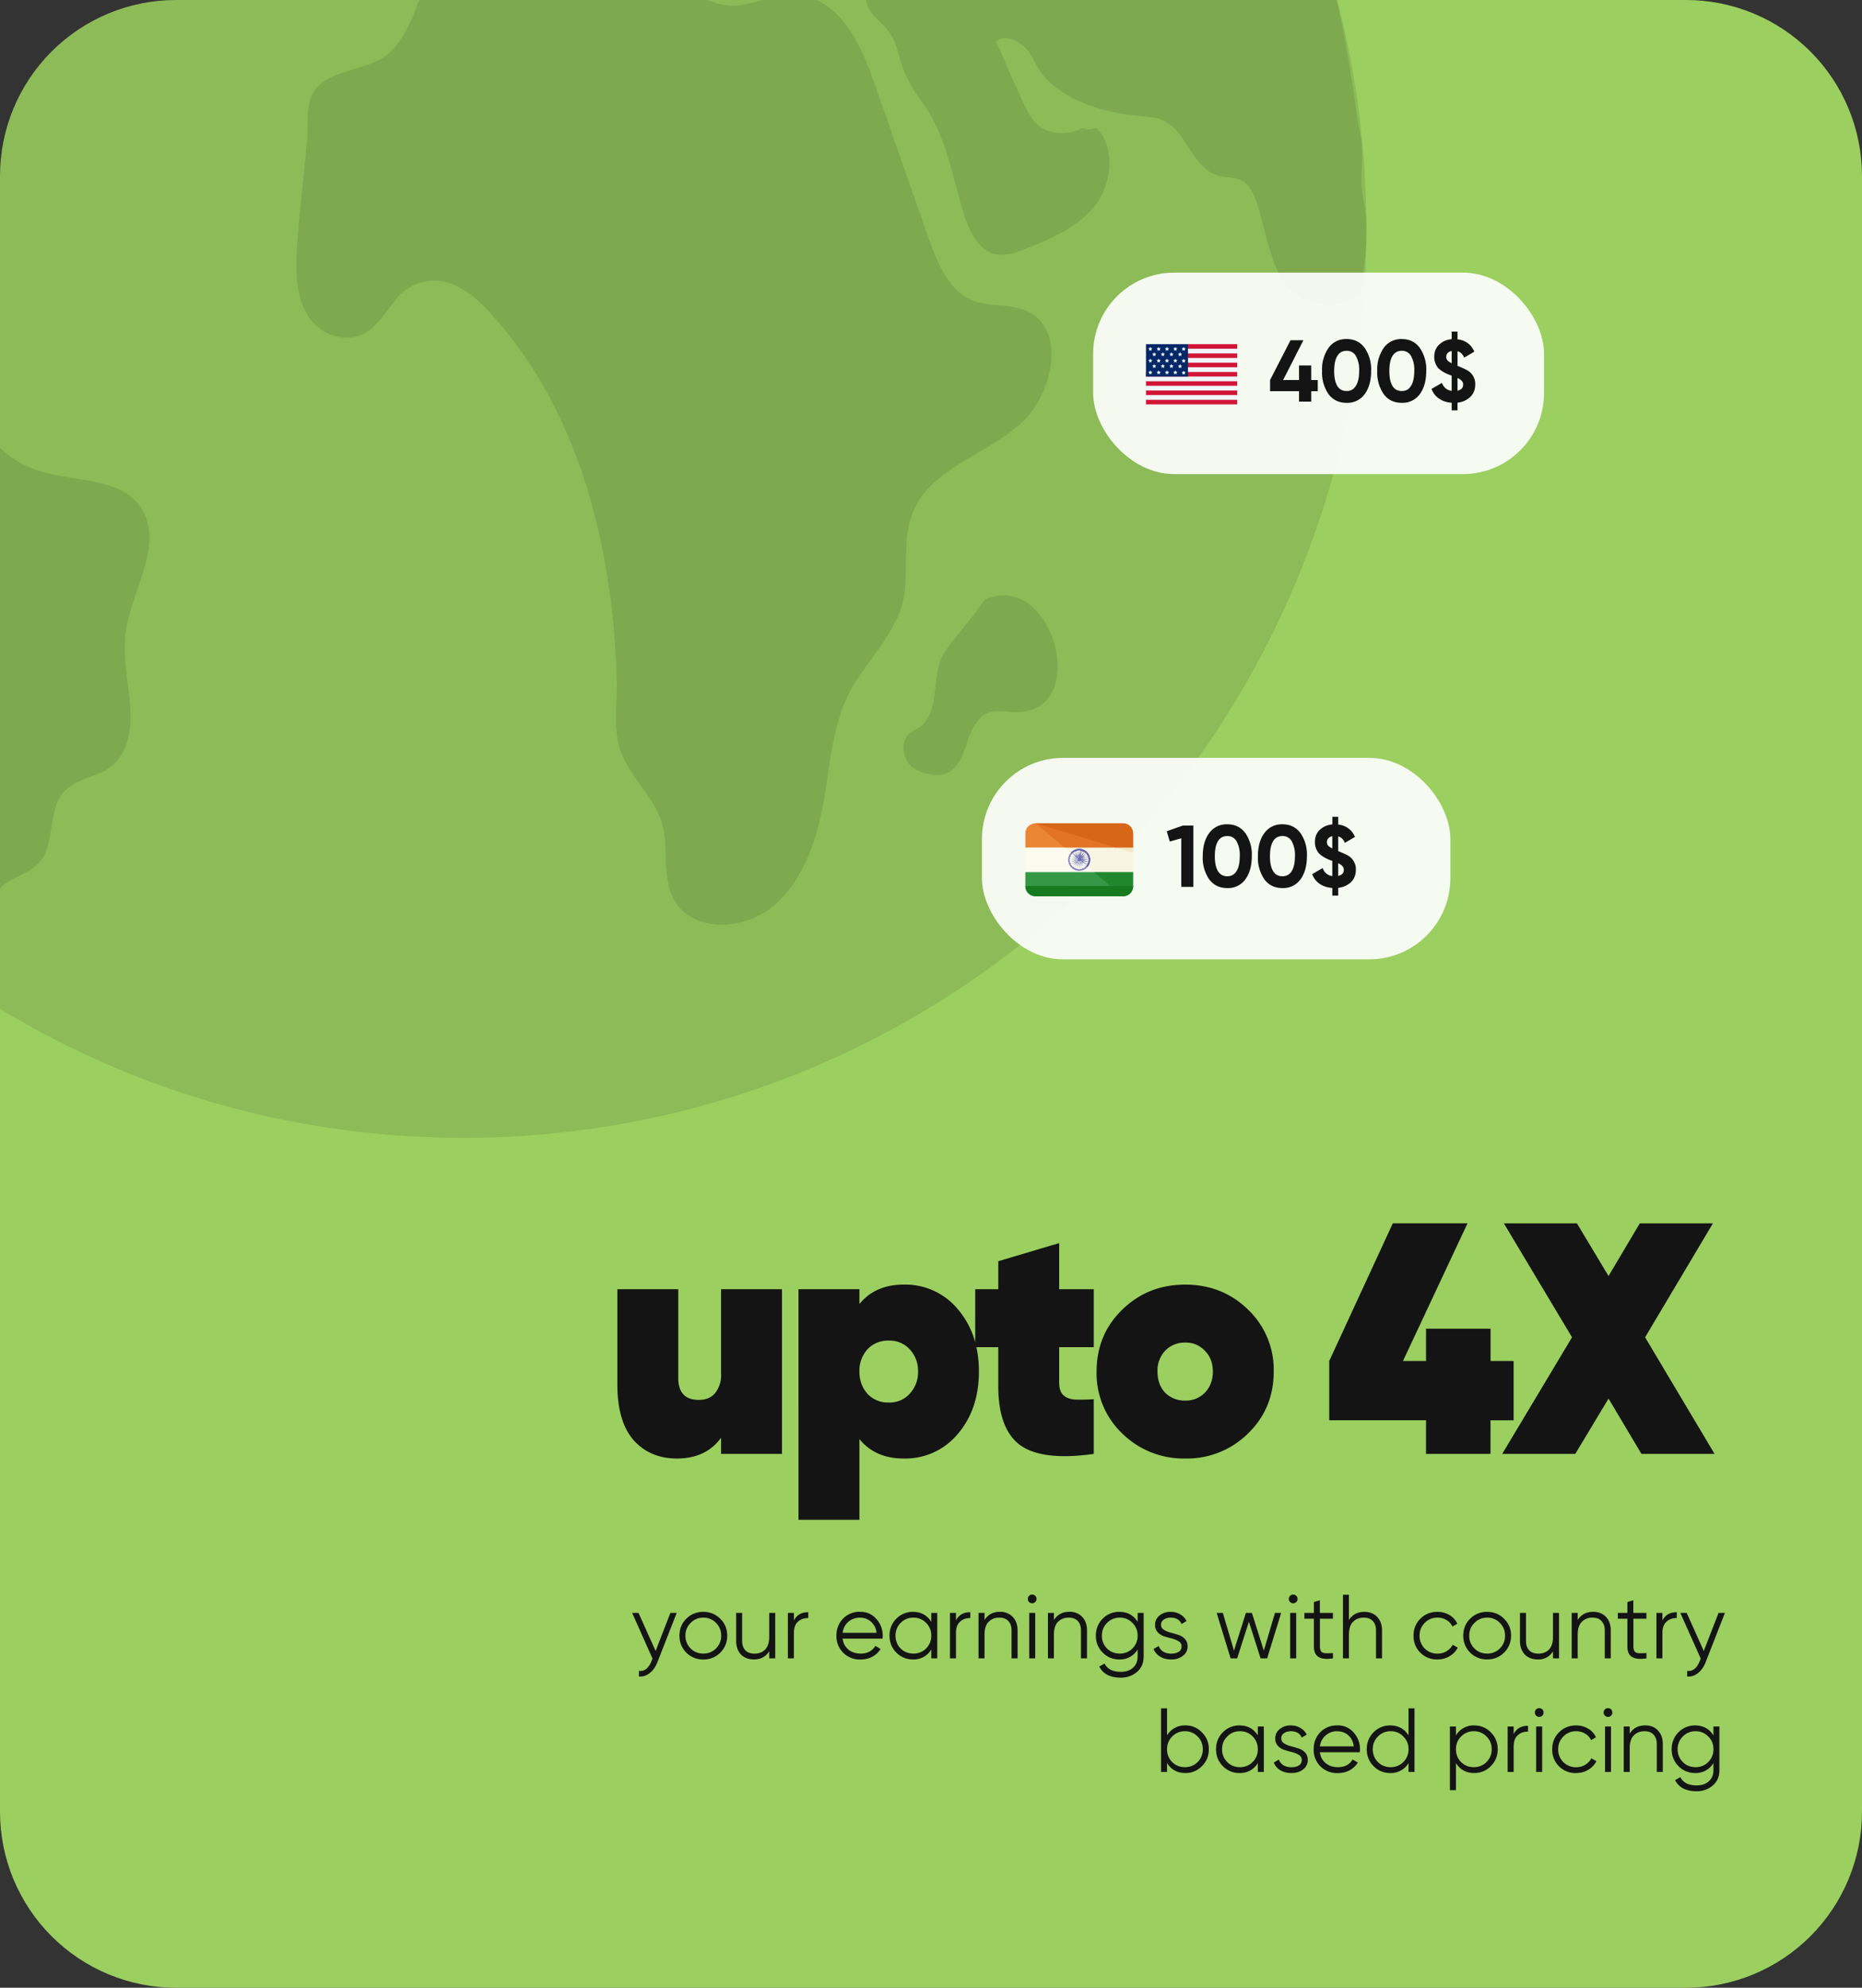 <?xml version="1.0" encoding="utf-8"?>
<svg xmlns="http://www.w3.org/2000/svg" fill="none" height="350" width="328">
  <rect width="100%" height="100%" fill="#333333" stroke="none"/>
  <g clip-path="url(#a)">
    <path d="M0 31A31 31 0 0 1 31 0h266a31 31 0 0 1 31 31v288a31 31 0 0 1-31 31H31a31 31 0 0 1-31-31V31Z" fill="#9BCF60"/>
    <path d="M81.6 200.34c87.87 0 159.1-71.5 159.1-159.92 0-88.42-71.23-159.1-159.1-159.1-87.9 0-158.3 70.68-158.3 159.1 0 88.43 70.41 159.92 158.3 159.92Z" fill="#000" fill-opacity=".1"/>
    <path d="M22.11 111.5c.84-6.94 6.38-14.9 3.27-21.17-3.5-6.97-13.22-5-20.4-8.14-10-4.38-13.03-17.3-19.56-26.04-5.86-7.8-19.77-15.37-30.18-13.02-7.54 1.7-9.82 5.08-10.6 10.58-.32-.06-.5-.76-.81-.81-2.8-.3-5.81.66-7.34-1.63-1.79-2.67-.6-6.33-2.45-8.95a12.5 12.5 0 0 0-3.26-3.26c-1.36-.95-3.28-2.61-2.45-4.07.68-1.22 2.39-1.31 3.26-2.44.7-.9.74-2.4 0-3.26-2.86-3.37-6.56 3.25-8.15 4.89-.46.47.41 1.3 0 1.63-.02.3 0 .51 0 .8-.03.95.02 1.5 0 2.45v5.7c.01.77-.02.85 0 1.63 1.7.57 2.49 1.51 4.08 2.44 3.1 1.77 6.32 3.77 6.52 7.32.02.58.47 1.15.82 1.63.32.45 1.07 1.5 1.63 1.63 2.64.63 5.44-.12 8.15 0 .06 3.18.06 6.6 0 9.76-.08 4.58-1.32 9.31-.81 13.84.73 6.4 5.07 11.93 8.97 17.09 14.83 19.72 23.12 42.76 31.8 65.92 1.61 1.28 2.41 2.9 4.08 4.07 1.3.94 2.73 2.36 4.08 3.26 1.33.9 2.7.77 4.07 1.62.96.6 1.47 1.06 2.45 1.63-.12-.27.12.28 0 0-3.5-7.63-4.26-18.2 3.26-21.97 1.43-.73 2.9-1.34 4.08-2.44 3.34-3.16 1.54-9.88 4.9-13.03 1.88-1.75 4.17-2.2 6.52-3.25 4.19-1.92 5.22-6.8 4.89-11.4-.3-4.59-1.34-8.45-.82-13.02ZM-67.59-5.7c2.96-2.53 8.31-2.33 10.6.81 1.63 2.25 1.24 5.4.82 8.14-.58 3.7-1.02 7.7-1.63 11.4-.18 1.1-.48 2.22 0 3.25 1.1 2.35 5.04 1.28 6.52-.81 1.5-2.13 1.21-4.78.81-7.33-.4-2.57-1-4.92 0-7.32 2.52-5.95 11.95-5.9 17.13-9.77 3.22-2.4 4.62-5.42 6.52-8.95 1.91-3.53 4.95-7.5 8.97-7.33 1.36.06 2.72.06 4.08 0 3.97-.12 5.27-5.33 2.45-8.13-.58-.6-1.22-.9-1.63-1.63-.7-1.33.43-3.98 1.63-4.89 1.2-.87 1.77-.59 3.26-.8 3.4-.56 7.2-1.1 10.6-1.64 3.75-.57 8.68-1.97 8.16-5.7-.46-3.22-4.24-4.93-4.9-8.13-.17-.78-.46-1.72-.81-2.44-1.03-2.06-3.72-1.1-5.71 0-.81-2.98-5.77-5.21-8.16-3.26-2 1.66-1.74 4.84-2.44 7.33-1.67 6-6.02 10.42-10.6 14.64-1.53 1.4-3.63 3.16-5.71 3.26-2.09.1-4.22-1.43-3.26-3.26.65-1.24 2.62-2.66 2.44-4.06-.25-1.76-2.66-1.58-3.26-3.26 1.21-4.96 6.23-6.3 10.6-8.95 5.3-3.2 9.36-8.8 11.42-14.65.35-.93.48-2.38 0-3.26-.66-1.24-1.83-1.62-3.26-1.62-3.38-.06-7.74.93-8.97 4.06-.66 1.68-.42 3.13-.82 4.89-1.19 5.2-7.85 6.66-12.23 9.76-1.71 1.2-3 2.34-4.9 3.26-2.04.97-4.25.65-6.52.81-.4.03-2.04-.05-2.44 0-1.4 1.91-2.8 3.71-4.08 5.7-1.29 1.99-2.07 5.28-3.26 7.32-5.64 9.59-9.53 19.36-13.05 30.12-1.23 3.74-3.14 7.53-4.08 11.4a149.5 149.5 0 0 0-2.45 11.39 44.79 44.79 0 0 0 3.27-9.77c.82-3.78 1.94-8.06 4.89-10.58ZM66.15-76.5c1.5-1.97.65-5.07 1.63-7.33 1.62-3.77 6.41-5.24 8.16-8.95.66-1.43.45-3.83 1.63-4.89.97-.88 3.02-.82 4.07-1.62 2.35-1.8 1.69-5.75-.81-7.33-6.24-3.96-18.26 1-23.65 4.88-6.92 4.98-13.62 10.36-22.83 9.77-2.55-.17-4.97-.9-7.34 0-2.38.9-4.5 5.01-2.45 6.51 1.14.84 3.6 1.04 4.9 1.63 2.37 1.1 1.96 4.18.8 6.51-1.15 2.33-2.7 4.3-4.07 6.51-1.33 2.15-2.67 4.8-2.45 7.33.16 1.74 1.08 2.97 2.45 4.06 2.86 2.28 7.36 1.11 9.79-1.62 2.43-2.74 4.2-6.28 7.34-8.14 1.57-.94 3.11-2.02 4.89-2.44 4-.95 8.24-2.32 12.23-3.26 1.91-.46 4.51-.07 5.71-1.63ZM240.66 39.05c0-2.27-.69-4.27-.81-6.51-.12-2.24.22-5.1 0-7.32-.18-1.8-.56-3.11-.82-4.89-.24-1.87-.5-3.83-.81-5.7-.94-5.57-1.74-10.9-3.26-16.27-.6-2.07-1.78-4.48-2.45-6.51-.66-2.03-1.7-3.69-2.45-5.7v-.81c-.8-1.5-.7-2.63-1.63-4.07-8.82-13.91-22.1-24.95-31.8-38.25-3.17-4.33-5.81-8.1-11.42-8.96-8.3-1.28-12.05 3.76-17.94-4.07-1.59-2.1-5-3.68-7.34-2.44.6 1.68 1.03 2.37 1.63 4.07a4.7 4.7 0 0 1 0 1.63c-.12 1.18-1.43 1.47-2.44.81-1.01-.67-1.75-2.28-2.45-3.25-2.62-3.73-9.05-3.24-12.23 0-.13-1.58-.18-3.42-1.63-4.07-.32 3.08-4.38 5.04-7.34 4.07-.48-1.53 2.3-1.14 3.26-2.44.88-1.23-.5-3.86-1.63-4.89-3-2.6-6.6-3.97-10.6-4.07-2.55-.05-5.14.5-7.34-.8-1.29-.76-2.77-1.72-4.08-2.45-2.8-1.58-6.16.08-8.97 1.63-3.85 2.13-7.62 4.77-8.97 8.95-1.39 4.15 2.15 9.48 6.52 8.95 1.11-.15 1.37-.3 2.45 0 1.56.43 2.32 1.66 2.45 3.26.12 1.58.02 4.3.81 5.7.76 1.4 4.02 2.13 4.9.8 2.06-1.95.52-5.36 0-8.13-.5-2.78-.84-6.68.81-8.95 1.69-2.28 6.84-1.17 6.52 1.62-.2 1.66-1.7 2.4-1.63 4.07.08 1.7 1.56 3.34 3.27 3.26 1.7-.06 4.04-1.23 5.7-.81 1.69.4 2.03 2.84.82 4.06-2.09 2.36-7.08-2.1-8.16.82-.3.75.08 2.45 0 3.25-.2 2.45-3.24 2.96-5.7 3.26-2.47.28-5.11.25-7.34-.81-2.25-1.05-3.74-3.6-2.45-5.7-1.25-.9-3.39.22-4.08 1.63-.67 1.38-.2 2.54 0 4.07-2.62-.58-5.04 1.89-6.52 4.06-1.51 2.2-2.35 4.12-4.9 4.89-2.56.77-6 .13-7.33 2.44-1.74 3 2.58 7.6.81 10.58-1 1.68-3.8 1.1-5.7 1.63-5.06 1.42-5.9 9.09-2.45 13.02 3.41 3.93 10.2 3.74 13.86 0 2.54-2.57 3.06-6.67 4.9-9.77 1.82-3.08 5.49-5.89 8.96-4.88 1.36.4 2.19 1.54 3.27 2.44 1.68 1.4 4.03 2.65 5.7 4.07 1.08.9 1.73 1.86 1.63 3.26-.1 1.12-.43 2.2-.81 3.25-1.06 3.03 2.93 5.73 5.7 4.07 2.8-1.66 3.51-6.36 1.64-8.95-2.62-3.6-9.12-4.5-8.97-8.95 3.02-2.46 8.02-.23 9.78 3.25 1.77 3.46 1.78 7.82 3.27 11.4 1.48 3.6 5.5 6.63 8.97 4.88-.91-3.1-1.55-6.7-2.45-9.77 2.2-1.65 4.7 3.25 7.34 2.44 1.6-.5 1.51-2.52.81-4.07-.67-1.54-2.13-3.2-2.44-4.88-.5-3.05 3.43-5.38 6.52-4.88 3.06.5 5.13 3.47 5.71 6.5.22 1.21.3 2.16.82 3.26 1.15 2.41 4.06 3.07 6.52 4.07 2.49 1 5.1 4.06 4.08 6.51-.48 1.07-1.22 2.16-.82 3.26.38.97 1.63.58 1.63 1.63-.02.7-.97 1.35-1.63 1.62-1.66.68-3.28 1.67-4.9 2.45A4.13 4.13 0 0 0 152.6 0c.2 2.5 2.67 3.62 4.08 5.7 1.35 1.97 1.6 4.25 2.45 6.5a24.04 24.04 0 0 0 3.26 5.7c4.17 5.65 5.3 12.83 7.34 19.53.9 3.03 2.59 6.75 5.7 7.33 1.72.3 3.29-.2 4.9-.82 4.5-1.77 9.1-3.69 12.23-7.32 3.17-3.65 4.07-10.26.82-13.84-.4-.47-1.03.07-1.63 0-.86-.1-.88-.35-1.64 0-2.28 1.05-5.43.87-7.34-.81-1.88-1.66-2.94-5.07-4.07-7.32-1.23-2.48-2.01-4.82-3.26-7.33 1.48-1.25 3.36-.41 4.89.81 1.5 1.23 2.03 3.39 3.26 4.89 3.75 4.65 10.35 6.62 16.31 7.32 1.51.18 3.49.19 4.9.82 4.44 2.03 5.09 8.36 9.78 9.76 1.3.4 2.84.23 4.08.82 1.86.87 2.72 3.72 3.26 5.7 1.03 3.67 1.7 7.06 3.26 10.57 1.53 3.5 5.15 5.64 8.97 5.7 2.39.06 3.97-.77 5.71-2.44.2-3.46.81-6.26.81-9.77.03-.73.06-1.71 0-2.44Zm-65.23 65.92c-2.37.47-1.98.69-3.27 2.44-1.67 2.28-4.18 5.1-5.7 7.33-2.59 3.8-.68 9.83-4.08 13.02-.69.65-1.83.91-2.45 1.63-1.36 1.58-.85 4.44.82 5.7 1.66 1.25 4.71 1.87 6.52.8 1.8-1.05 2.64-3.7 3.26-5.69a9.29 9.29 0 0 1 2.45-4.07c1.94-1.69 4.78-.46 7.34-.81 10.9-1.51 5.47-22.38-4.9-20.35Z" fill="#000" fill-opacity=".1"/>
    <path d="M179.5 74.87c6.24-5.37 8.56-17.52.8-20.33-2.93-1.06-6.04-.5-8.95-1.62-3.8-1.47-5.95-5.94-7.33-9.76-3.6-10.02-6.98-20.07-10.58-30.09C151.26 7.04 147.6.14 141.23-.75c-3.62-.5-7 .98-10.59 1.63-12.36 2.24-32.92-27.33-42.34-7.32-1.3-5.46-9.36-3.22-12.2 1.62C73.24.02 72.44 6.46 67.94 9.82c-3.44 2.56-9.4 2.46-12.21 5.7-1.98 2.26-1.38 5.94-1.63 8.94-.48 5.72-1.15 11.35-1.63 17.07-.39 4.61-.67 9.8 1.63 13.82 2.3 4.04 7.96 5.56 11.4 2.44 1.58-1.43 2.78-3.17 4.07-4.87a8.6 8.6 0 0 1 8.95-3.26c2.81.74 5.35 2.76 7.33 4.88 16.1 17.23 22.1 41.55 22.8 65.05.13 4.3-.78 9.01.81 13.01 1.87 4.7 6.18 8.1 7.33 13.01.88 3.77 0 8.68 1.63 12.2 3 6.48 12.46 6.27 17.91 1.63 5.45-4.65 7.85-12.48 8.96-19.52 1.1-7.05 1.73-14.39 5.7-20.33 2.46-3.69 5.61-7.3 7.32-11.38 2.41-5.7.2-12.13 2.45-17.9 2.99-7.62 12.48-10.07 18.72-15.44Z" fill="#000" fill-opacity=".1"/>
    <rect fill="#fff" fill-opacity=".91" height="35.48" rx="14.3" width="82.52" x="172.97" y="133.44"/>
    <path d="M208.37 145.36h1.85v10.8h-2.13v-8.55l-2.03.57-.53-1.82 2.84-1Zm7.82 11.01c-1.35 0-2.4-.5-3.18-1.53a6.71 6.71 0 0 1-1.14-4.09c0-1.7.38-3.05 1.14-4.07a3.76 3.76 0 0 1 3.18-1.54c1.36 0 2.41.52 3.18 1.54a6.64 6.64 0 0 1 1.14 4.07c0 1.7-.38 3.06-1.14 4.1a3.74 3.74 0 0 1-3.18 1.52Zm-1.64-2.98c.37.6.92.9 1.64.9.72 0 1.26-.3 1.63-.91.38-.6.57-1.48.57-2.63a5 5 0 0 0-.57-2.63 1.8 1.8 0 0 0-1.63-.91c-.72 0-1.27.3-1.64.9-.37.61-.55 1.5-.55 2.64 0 1.16.18 2.04.55 2.64Zm11.35 2.98c-1.34 0-2.4-.5-3.17-1.53a6.71 6.71 0 0 1-1.14-4.09c0-1.7.38-3.05 1.14-4.07a3.75 3.75 0 0 1 3.17-1.54c1.36 0 2.42.52 3.18 1.54a6.64 6.64 0 0 1 1.14 4.07c0 1.7-.38 3.06-1.14 4.1a3.74 3.74 0 0 1-3.18 1.52Zm-1.63-2.98c.37.6.91.9 1.63.9.72 0 1.27-.3 1.64-.91.38-.6.57-1.48.57-2.63a5 5 0 0 0-.57-2.63 1.8 1.8 0 0 0-1.64-.91c-.72 0-1.26.3-1.63.9-.37.61-.56 1.5-.56 2.64 0 1.16.19 2.04.56 2.64Zm14.57-.26c0 .9-.28 1.64-.86 2.2a3.8 3.8 0 0 1-2.25 1v1.37h-1.04v-1.35c-.86-.06-1.6-.3-2.22-.72a3.5 3.5 0 0 1-1.32-1.71l1.83-1.07c.33.83.9 1.3 1.71 1.4v-2.66h-.01l-.03-.02a6.9 6.9 0 0 1-1.68-.8c-.3-.2-.54-.4-.71-.6a3.04 3.04 0 0 1-.63-1.9c0-.9.29-1.63.87-2.17.6-.55 1.33-.86 2.2-.94v-1.34h1.03v1.37a3.5 3.5 0 0 1 2.96 2.17l-1.79 1.05c-.25-.62-.64-1-1.17-1.13v2.58c.95.38 1.6.68 1.93.91a2.74 2.74 0 0 1 1.18 2.36Zm-5.1-4.84c0 .22.07.42.21.6.15.16.4.33.74.5v-2.15c-.3.06-.54.18-.7.37a.98.98 0 0 0-.25.68Zm1.99 5.94c.66-.15.99-.5.99-1.08a.9.9 0 0 0-.25-.65 2.2 2.2 0 0 0-.74-.5v2.23Z" fill="#141414"/>
    <g clip-path="url(#b)">
      <path d="M180.62 153.54v2.5c0 1.05.83 1.78 1.84 1.78h15.3c1 0 1.83-.73 1.83-1.77v-2.51h-18.97Z" fill="#359846"/>
      <path d="M197.76 144.97h-15.3c-1.01 0-1.84.74-1.84 1.78v2.5h18.97v-2.5c0-1.04-.82-1.78-1.83-1.78Z" fill="#EA8634"/>
      <path d="M180.62 149.26h18.97v4.28h-18.97v-4.28Z" fill="#FCFBF0"/>
      <path d="M197.7 157.82c1 0 1.9-.73 1.9-1.77v-2.51h-6.92l5.02 4.28Z" fill="#21872F"/>
      <path d="M197.76 144.97h-15.3l5.08 4.29h12.05v-2.51c0-1.04-.82-1.78-1.83-1.78Z" fill="#E27423"/>
      <path d="M192.7 153.54h6.9v-4.28h-12.1l5.2 4.28Z" fill="#F7F4E2"/>
      <path d="M197.76 144.97h-15.3l14.16 4.29h2.97v-2.51c0-1.04-.82-1.78-1.83-1.78Z" fill="#D86619"/>
      <path d="M199.6 150.11v-.85h-3.13l3.12.85Z" fill="#F2E9C2"/>
      <path d="M199.6 156.02c0 1.1-.83 1.8-1.84 1.8h-15.3c-1.01 0-1.84-.8-1.84-1.83" fill="#167A20"/>
      <path d="M190.1 149.47a1.92 1.92 0 1 0 .01 3.85 1.92 1.92 0 1 0 0-3.85Zm1.6 2.14c0 .03.03.1.06.1-.03.08-.03.18-.06.27-.03-.03-.1 0-.12.03-.03.03 0 .1.03.12-.03.1-.1.16-.13.25-.02-.03-.09-.03-.12.03a.1.1 0 0 0 0 .12l-.09.1-.67-.77-.28-.22.03-.03.28.22.89.45-.8-.6-.3-.13c0-.03 0-.03.03-.06l.3.12.98.22-.95-.31-.34-.06v-.06l.34.03 1.01-.06-1-.06-.34.03v-.06l.33-.07.95-.3-.98.21-.3.13c0-.04 0-.04-.04-.07l.31-.12.86-.55-.89.46-.28.21-.03-.03.28-.21.67-.77.1.1a.1.1 0 0 0 0 .12c.03.03.09.03.12.03a.6.6 0 0 1 .12.24c-.03.03-.06.06-.03.13.03.03.06.06.12.03.03.09.06.18.06.27-.03 0-.06.06-.06.1 0 .02.06.09.1.06v.24c-.13.03-.16.06-.16.12Zm-2.66-1.5c.03.03.09.03.12 0s.03-.09.03-.12c.06-.06.15-.1.25-.12.03.03.06.06.12.03.03-.03.06-.06.03-.12.09-.03.18-.06.27-.06 0 .03.06.06.1.06.03 0 .09-.06.06-.1h.24c0 .03.03.1.06.1s.1-.03.1-.06l.27.06c-.03.03 0 .09.03.12s.1 0 .12-.03c.1.03.16.09.25.12-.03.03-.03.1.03.12a.1.1 0 0 0 .12 0l.1.1-.77.67-.22.27-.03-.03.22-.27.46-.89-.62.83-.12.3c-.03 0-.03 0-.06-.03l.12-.3.22-.98-.3.94-.07.34h-.06l.03-.34-.03-1-.06 1 .03.34h-.06l-.06-.34-.31-.94.21.97.13.31c-.03 0-.03 0-.06.03l-.13-.3-.55-.86.46.89.22.27-.04.03-.21-.27-.77-.68c.04 0 .07-.03.13-.06Zm-.13 2.48-.09-.1c.03-.02.03-.08 0-.11s-.09-.03-.12-.03a.53.53 0 0 1-.12-.25c.03-.03.06-.06.03-.12-.03-.03-.06-.06-.12-.03a.88.88 0 0 1-.06-.28c.03 0 .06-.06.06-.09s-.06-.1-.1-.06v-.25c.04 0 .1-.03.1-.06s-.03-.09-.06-.09l.06-.27c.03.03.09 0 .12-.03s0-.1-.03-.13c.03-.09.09-.15.12-.24.03.03.1.03.12-.03.03-.06.03-.1 0-.12l.1-.1.67.77.27.21-.03.03-.27-.21-.89-.46.86.55.3.12c0 .03 0 .03-.03.06l-.3-.12-.98-.21.95.3.33.07v.06l-.33-.03-1.04.06 1 .06.34-.03v.06l-.34.06-.94.3.98-.2.3-.13c0 .03 0 .03.03.06l-.3.12-.86.55.89-.46.27-.2.03.02-.27.22-.65.76Zm1.08.49c0-.03-.03-.1-.06-.1-.04 0-.1.04-.1.07l-.27-.06c.03-.03 0-.1-.03-.12-.03-.03-.1 0-.13.03-.09-.03-.15-.1-.24-.13.03-.03.03-.09-.03-.12-.03-.03-.1-.03-.12 0l-.1-.09.77-.67.21-.28.04.03-.22.28-.46.89.55-.86.13-.3.06.02-.13.3-.21.99.3-.95.07-.34h.06l-.03.34.06 1 .06-1-.03-.34h.06l.06.34.3.95-.2-.98-.13-.3c.03 0 .03 0 .06-.04l.12.3.56.87-.46-.9-.22-.27.03-.03.22.28.76.67-.09.1a.1.1 0 0 0-.12 0c-.03.02-.03.08-.03.11-.06.07-.16.1-.25.13-.03-.03-.06-.06-.12-.03s-.06.06-.03.12c-.1.03-.19.06-.28.06 0-.03-.06-.06-.09-.06s-.09.06-.06.09H190Z" fill="#7D7DBC"/>
      <path d="m190.54 151.76.09.1v-.03l-.1-.07Zm-.43-2.29c-.58 0-1.1.28-1.47.67l.18.16.1-.1.09-.09c.03.03.09.03.12 0s.03-.09.03-.12c.03-.03.1-.03.12-.06l.46.89.21.27-.03.03-.21-.27-.77-.68.65.74.09.06.18.15.52.43.03-.03.28.21.89.46c-.04.03-.04.1-.07.13-.03-.03-.09-.03-.12.03a.1.1 0 0 0 0 .12l.19.15a1.91 1.91 0 0 0-1.47-3.15Zm-.16 1.62-.12-.3-.55-.83c.03-.03.06-.06.12-.06.03.03.06.06.13.03.03-.03.06-.06.03-.12l.12-.03.21.97.13.31c-.03.03-.03.03-.07.03Zm.19-.03.03-.34-.06-1-.06 1 .03.34h-.06l-.07-.34-.3-.94.12-.03c0 .03.06.06.1.06.02 0 .08-.06.05-.1h.25c0 .03.03.1.06.1s.1-.03.1-.06l.11.03-.3.94-.06.34h.06Zm.06.03.12-.3.22-.98.12.03c-.03.03 0 .09.03.12s.09 0 .12-.03c.03.03.1.03.12.06l-.55.8-.12.3h-.06Zm1.38.92c-.04.03 0 .1.03.12-.03.03-.03.1-.07.12l-.82-.58-.3-.12.02-.06.31.12.98.22-.03.12c-.06 0-.1.03-.12.06Zm.21-.73v.24c-.03 0-.1.03-.1.06s.04.1.07.1l-.03.11-.95-.3-.34-.06v-.06l.34.03 1.01-.06-1.01-.06-.34.03v-.06l.34-.07.95-.3.03.12c-.03 0-.06.06-.06.1 0 .15.03.18.09.18Zm-.21-.5c.03.04.06.07.12.04l.03.12-.98.21-.3.13c0-.03 0-.03-.04-.07l.3-.12.83-.55c.04.03.07.06.07.12-.03.03-.07.1-.03.13Zm-.04-.2-.88.45-.28.22-.03-.04.28-.21.67-.76-.76.67-.22.27-.03-.03.22-.27.45-.89c.03.03.1.03.13.06-.03.03-.03.1.03.12a.1.1 0 0 0 .12 0l.1.1.08.09a.1.1 0 0 0 0 .12c.03.03.1.03.13.03-.04-.03 0 0 0 .06Z" fill="#6060B2"/>
    </g>
    <path d="M118.08 284h1.12l-3.42 8.74c-.31.78-.75 1.4-1.33 1.85-.56.46-1.2.66-1.9.61v-1c.96.12 1.69-.44 2.19-1.66l.2-.5-3.58-8.04h1.12l3.01 6.7 2.6-6.7Zm8.8 7a4.1 4.1 0 0 1-2.98 1.2 4.13 4.13 0 0 1-4.21-4.2c0-1.18.4-2.18 1.21-2.98a4.1 4.1 0 0 1 3-1.21c1.17 0 2.16.4 2.97 1.21.82.8 1.23 1.8 1.23 2.98s-.4 2.18-1.23 3Zm-5.22-.74c.6.6 1.35.9 2.23.9a3.1 3.1 0 0 0 3.15-3.17c0-.88-.3-1.62-.9-2.23a3.02 3.02 0 0 0-2.25-.93c-.88 0-1.63.31-2.23.93-.61.6-.92 1.36-.92 2.24 0 .88.3 1.64.92 2.26ZM135.5 284h1.06v8h-1.06v-1.25c-.6.96-1.5 1.44-2.69 1.44-.97 0-1.74-.3-2.3-.88-.55-.6-.83-1.4-.83-2.4V284h1.05v4.91c0 .72.2 1.27.56 1.67.39.4.93.59 1.62.59.77 0 1.4-.24 1.87-.72.48-.5.72-1.25.72-2.26V284Zm4.35 1.33c.49-.97 1.33-1.46 2.53-1.46v1.03c-.73 0-1.33.2-1.81.64-.48.42-.72 1.1-.72 2.01V292h-1.06v-8h1.06v1.33Zm11.67-1.52a3.6 3.6 0 0 1 2.86 1.26 4.32 4.32 0 0 1 1.08 3.46h-7.03c.1.8.45 1.45 1.03 1.93.58.47 1.3.7 2.16.7.6 0 1.13-.12 1.56-.36.45-.26.79-.59 1.01-1l.93.55a3.8 3.8 0 0 1-1.44 1.35c-.6.33-1.3.5-2.08.5a4.08 4.08 0 0 1-4.26-4.2c0-1.2.4-2.2 1.17-3a4 4 0 0 1 3-1.2Zm0 1.02c-.83 0-1.53.25-2.1.75-.55.5-.88 1.13-.99 1.92h5.97a2.9 2.9 0 0 0-.98-1.96 2.83 2.83 0 0 0-1.9-.7Zm12.53-.83h1.05v8h-1.05v-1.57a3.58 3.58 0 0 1-3.24 1.76 4 4 0 0 1-2.92-1.21c-.8-.81-1.2-1.8-1.2-2.98 0-1.17.4-2.17 1.2-2.98a4 4 0 0 1 2.93-1.21c1.41 0 2.5.58 3.23 1.76V284Zm-5.4 6.26c.61.6 1.36.9 2.25.9a3.1 3.1 0 0 0 3.15-3.17c0-.88-.3-1.62-.91-2.23a3.02 3.02 0 0 0-2.24-.93c-.89 0-1.64.31-2.25.93-.6.6-.9 1.36-.9 2.24 0 .88.3 1.64.9 2.26Zm9.75-4.93c.48-.97 1.33-1.46 2.52-1.46v1.03c-.72 0-1.32.2-1.8.64-.49.42-.72 1.1-.72 2.01V292h-1.06v-8h1.06v1.33Zm7.71-1.52a3 3 0 0 1 2.3.9c.56.58.84 1.38.84 2.38V292h-1.06v-4.91c0-.72-.19-1.27-.57-1.67-.38-.4-.9-.59-1.6-.59-.77 0-1.4.25-1.87.74-.48.48-.72 1.23-.72 2.24V292h-1.06v-8h1.06v1.25a2.95 2.95 0 0 1 2.68-1.44Zm6.25-1.73a.74.74 0 0 1-.54.22.74.74 0 0 1-.54-.22.74.74 0 0 1-.23-.54c0-.22.08-.4.23-.55a.74.74 0 0 1 .54-.22c.21 0 .4.07.54.22.15.15.23.33.23.55 0 .2-.08.4-.23.54ZM181.3 292v-8h1.06v8h-1.06Zm7.04-8.2a3 3 0 0 1 2.3.9c.56.6.84 1.38.84 2.39V292h-1.06v-4.91c0-.72-.19-1.27-.57-1.67-.38-.4-.91-.59-1.6-.59-.77 0-1.4.25-1.88.74-.48.48-.72 1.23-.72 2.24V292h-1.05v-8h1.06v1.25a2.95 2.95 0 0 1 2.68-1.44Zm12.06.2h1.06v7.68c0 1.15-.4 2.06-1.19 2.72-.79.66-1.73 1-2.83 1-1.88 0-3.14-.66-3.8-1.96l.94-.53c.48.97 1.43 1.46 2.86 1.46.92 0 1.64-.25 2.16-.74.53-.48.8-1.13.8-1.95v-1.25a3.58 3.58 0 0 1-3.23 1.76 4 4 0 0 1-2.93-1.21c-.8-.81-1.2-1.8-1.2-2.98 0-1.17.4-2.17 1.2-2.98a3.99 3.99 0 0 1 2.93-1.21c1.42 0 2.5.58 3.23 1.76V284Zm-5.4 6.26c.62.6 1.36.9 2.25.9a3.1 3.1 0 0 0 3.15-3.17c0-.88-.3-1.62-.91-2.23a3.02 3.02 0 0 0-2.24-.93c-.89 0-1.63.31-2.24.93-.6.6-.91 1.36-.91 2.24 0 .88.3 1.64.9 2.26Zm9.52-4.16a1 1 0 0 0 .49.86c.31.21.7.38 1.16.5.46.11.92.25 1.38.4.46.13.85.38 1.17.72.32.33.48.76.48 1.3 0 .7-.28 1.25-.82 1.67a3.2 3.2 0 0 1-2.08.64c-.77 0-1.42-.17-1.97-.51-.53-.34-.9-.78-1.12-1.33l.9-.53c.15.42.41.75.8 1 .4.23.86.35 1.4.35.51 0 .95-.1 1.3-.3.36-.22.53-.55.53-.98a.99.99 0 0 0-.48-.87 3.79 3.79 0 0 0-1.17-.5 31.7 31.7 0 0 1-1.37-.38 2.8 2.8 0 0 1-1.17-.72 1.86 1.86 0 0 1-.48-1.32c0-.66.25-1.2.77-1.64a2.96 2.96 0 0 1 1.97-.65c.65 0 1.22.15 1.7.45.5.28.86.68 1.1 1.18l-.88.51c-.31-.75-.96-1.12-1.93-1.12-.45 0-.85.11-1.18.34-.33.21-.5.52-.5.93Zm20.07-2.1h1.09l-2.47 8h-1.15l-2.06-6.45-2.07 6.45h-1.15l-2.46-8h1.09l1.96 6.64 2.1-6.64h1.06l2.1 6.64 1.96-6.64Zm3.75-1.92a.74.74 0 0 1-.54.22.74.74 0 0 1-.54-.22.74.74 0 0 1-.23-.54c0-.22.07-.4.22-.55a.74.74 0 0 1 .55-.22c.21 0 .4.07.54.22.15.15.23.33.23.55 0 .2-.08.4-.23.54Zm-1.07 9.92v-8h1.06v8h-1.06Zm7.54-6.98h-2.3v4.85c0 .44.08.75.25.95.17.18.43.27.77.28.34 0 .77 0 1.28-.03v.93c-1.12.17-1.97.1-2.53-.24-.56-.33-.83-.96-.83-1.89v-4.85h-1.68V284h1.68v-1.92l1.05-.32V284h2.3v1.02Zm5.5-1.21c.97 0 1.73.3 2.29.9.56.58.85 1.38.85 2.38V292h-1.06v-4.91c0-.72-.19-1.27-.57-1.67-.38-.4-.91-.59-1.6-.59-.77 0-1.4.25-1.88.74-.48.48-.72 1.23-.72 2.24V292h-1.05v-11.2h1.05v4.45c.6-.96 1.5-1.44 2.7-1.44Zm12.9 8.38A4.08 4.08 0 0 1 249 288c0-1.18.4-2.18 1.2-2.98.8-.8 1.8-1.21 3-1.21a4 4 0 0 1 2.14.57c.63.38 1.08.88 1.37 1.52l-.86.5a2.43 2.43 0 0 0-1.04-1.14 3 3 0 0 0-1.6-.43 3 3 0 0 0-2.24.93c-.61.6-.91 1.36-.91 2.24a3.1 3.1 0 0 0 3.15 3.17c.6 0 1.13-.14 1.6-.42.47-.29.84-.67 1.1-1.15l.88.51a3.7 3.7 0 0 1-1.46 1.52c-.64.38-1.34.56-2.12.56Zm11.73-1.2c-.8.8-1.8 1.2-2.97 1.2a4.13 4.13 0 0 1-4.21-4.19c0-1.18.4-2.18 1.21-2.98a4.1 4.1 0 0 1 3-1.21c1.17 0 2.16.4 2.97 1.21.82.8 1.24 1.8 1.24 2.98s-.42 2.18-1.24 3Zm-5.21-.73c.6.6 1.35.9 2.24.9a3.1 3.1 0 0 0 3.15-3.17c0-.88-.3-1.62-.91-2.23a3.02 3.02 0 0 0-2.24-.93c-.89 0-1.63.31-2.24.93-.61.6-.92 1.36-.92 2.24 0 .88.3 1.64.92 2.26Zm13.84-6.26h1.06v8h-1.06v-1.25a2.95 2.95 0 0 1-2.68 1.44c-.97 0-1.74-.3-2.3-.88-.56-.6-.84-1.4-.84-2.4V284h1.06v4.91c0 .72.18 1.27.56 1.67.38.4.92.59 1.61.59.77 0 1.4-.24 1.88-.72.47-.5.71-1.25.71-2.26V284Zm7.04-.2c.97 0 1.73.3 2.29.9.56.6.84 1.38.84 2.39V292h-1.05v-4.91c0-.72-.2-1.27-.58-1.67-.37-.4-.9-.59-1.6-.59a2.5 2.5 0 0 0-1.87.74c-.48.48-.72 1.23-.72 2.24V292h-1.06v-8h1.06v1.25c.6-.96 1.5-1.44 2.69-1.44Zm9.42 1.22h-2.3v4.85c0 .44.08.75.25.95.17.18.42.27.77.28.34 0 .76 0 1.28-.03v.93c-1.12.17-1.97.1-2.53-.24-.56-.33-.83-.96-.83-1.89v-4.85h-1.68V284h1.68v-1.92l1.05-.32V284h2.3v1.02Zm2.81.3c.5-.96 1.34-1.45 2.53-1.45v1.03c-.73 0-1.33.2-1.8.64-.49.42-.73 1.1-.73 2.01V292h-1.05v-8h1.05v1.33Zm9.9-1.32h1.11l-3.42 8.74c-.31.78-.75 1.4-1.33 1.85-.56.46-1.2.66-1.9.61v-1c.96.12 1.69-.44 2.19-1.66l.2-.5L296 284h1.12l3.01 6.7 2.6-6.7Zm-93.93 19.8c1.14 0 2.11.41 2.91 1.22.81.81 1.22 1.8 1.22 2.98 0 1.17-.4 2.17-1.22 2.98a3.94 3.94 0 0 1-2.91 1.21c-1.42 0-2.5-.58-3.23-1.76V312h-1.06v-11.2h1.06v4.77a3.58 3.58 0 0 1 3.23-1.76Zm-2.32 6.46c.6.6 1.35.9 2.24.9a3.1 3.1 0 0 0 3.15-3.17c0-.88-.3-1.62-.91-2.23a3.02 3.02 0 0 0-2.24-.93c-.89 0-1.63.31-2.24.93-.6.6-.91 1.36-.91 2.24 0 .88.3 1.64.9 2.26Zm15.08-6.26h1.06v8h-1.06v-1.57a3.58 3.58 0 0 1-3.23 1.76 4 4 0 0 1-2.93-1.21c-.8-.81-1.2-1.8-1.2-2.98 0-1.17.4-2.17 1.2-2.98a3.99 3.99 0 0 1 2.93-1.21c1.42 0 2.5.58 3.23 1.76V304Zm-5.39 6.26c.6.6 1.36.9 2.24.9a3.1 3.1 0 0 0 3.15-3.17c0-.88-.3-1.62-.9-2.23a3.02 3.02 0 0 0-2.25-.93c-.88 0-1.63.31-2.24.93-.6.6-.91 1.36-.91 2.24 0 .88.3 1.64.91 2.26Zm9.52-4.16c0 .36.16.65.48.86.32.21.7.38 1.16.5.46.11.92.25 1.38.4.46.13.85.38 1.17.72.32.33.48.76.48 1.3 0 .7-.27 1.25-.82 1.67-.53.43-1.22.64-2.08.64-.77 0-1.42-.17-1.97-.51-.53-.34-.9-.78-1.12-1.33l.9-.53c.15.42.42.75.8 1 .4.23.86.35 1.4.35.52 0 .95-.1 1.3-.3.36-.22.53-.55.53-.98a.99.99 0 0 0-.48-.87c-.32-.2-.7-.38-1.17-.5-.45-.1-.91-.24-1.37-.38a2.8 2.8 0 0 1-1.17-.72 1.86 1.86 0 0 1-.48-1.32c0-.66.26-1.2.77-1.64a2.97 2.97 0 0 1 1.97-.65c.65 0 1.22.15 1.7.45.5.28.86.68 1.1 1.18l-.88.51c-.31-.75-.95-1.12-1.92-1.12-.46 0-.86.11-1.19.34-.33.21-.5.52-.5.93Zm9.9-2.3a3.6 3.6 0 0 1 2.86 1.27 4.32 4.32 0 0 1 1.07 3.46h-7.03c.11.8.45 1.45 1.03 1.93.58.47 1.3.7 2.16.7.6 0 1.13-.12 1.57-.36a2.6 2.6 0 0 0 1-1l.93.55a3.8 3.8 0 0 1-1.44 1.35c-.6.33-1.3.5-2.08.5a4.07 4.07 0 0 1-4.26-4.2c0-1.2.4-2.2 1.17-3 .78-.8 1.78-1.2 3.01-1.2Zm0 1.03a3 3 0 0 0-3.09 2.67h5.96c-.1-.84-.43-1.5-.97-1.96a2.83 2.83 0 0 0-1.9-.7Zm12.52-4.03h1.05V312h-1.05v-1.57a3.58 3.58 0 0 1-3.23 1.76 4 4 0 0 1-2.93-1.21c-.8-.81-1.2-1.8-1.2-2.98 0-1.17.4-2.17 1.2-2.98a4 4 0 0 1 2.93-1.21c1.42 0 2.5.58 3.23 1.76v-4.77Zm-5.4 9.46c.61.6 1.36.9 2.25.9a3.1 3.1 0 0 0 3.15-3.17c0-.88-.3-1.62-.91-2.23a3.02 3.02 0 0 0-2.24-.93 3 3 0 0 0-2.24.93c-.61.6-.91 1.36-.91 2.24 0 .88.3 1.64.9 2.26Zm16.98-6.45c1.14 0 2.11.4 2.91 1.21.81.81 1.22 1.8 1.22 2.98 0 1.17-.4 2.17-1.22 2.98a3.94 3.94 0 0 1-2.91 1.21c-1.42 0-2.5-.58-3.23-1.76v4.77h-1.06V304h1.06v1.57a3.58 3.58 0 0 1 3.23-1.76Zm-2.32 6.45c.6.6 1.35.9 2.24.9a3.1 3.1 0 0 0 3.15-3.17c0-.88-.3-1.62-.91-2.23a3.02 3.02 0 0 0-2.24-.93c-.89 0-1.63.31-2.24.93-.6.6-.91 1.36-.91 2.24 0 .88.3 1.64.9 2.26Zm9.26-4.93c.49-.97 1.33-1.46 2.53-1.46v1.03c-.73 0-1.33.2-1.81.64-.48.42-.72 1.1-.72 2.01V312h-1.06v-8h1.06v1.33Zm5.05-3.25a.74.74 0 0 1-.55.22.74.74 0 0 1-.54-.22.74.74 0 0 1-.23-.54c0-.22.08-.4.23-.55a.74.74 0 0 1 .54-.22c.22 0 .4.07.55.22.15.15.22.33.22.55 0 .2-.07.4-.22.54ZM270.6 312v-8h1.06v8h-1.06Zm7.03.2a4.08 4.08 0 0 1-4.2-4.2c0-1.18.4-2.18 1.2-2.98.8-.8 1.8-1.21 3-1.21a4 4 0 0 1 2.13.57 3.3 3.3 0 0 1 1.37 1.52l-.86.5a2.43 2.43 0 0 0-1.04-1.14 3 3 0 0 0-1.6-.43c-.89 0-1.63.31-2.24.93-.6.6-.91 1.36-.91 2.24a3.1 3.1 0 0 0 3.15 3.17c.6 0 1.13-.14 1.6-.42.47-.29.84-.67 1.1-1.15l.88.51a3.7 3.7 0 0 1-1.45 1.52c-.64.38-1.35.56-2.13.56Zm6.17-10.12a.74.74 0 0 1-.54.22.74.74 0 0 1-.55-.22.74.74 0 0 1-.22-.54c0-.22.07-.4.22-.55a.74.74 0 0 1 .55-.22c.21 0 .4.07.54.22.15.15.22.33.22.55 0 .2-.07.4-.22.54Zm-1.07 9.92v-8h1.06v8h-1.06Zm7.04-8.2c.97 0 1.73.3 2.29.9.56.6.85 1.38.85 2.39V312h-1.06v-4.91c0-.72-.2-1.27-.58-1.67-.37-.4-.9-.59-1.6-.59-.76 0-1.39.25-1.87.74-.48.48-.72 1.23-.72 2.24V312h-1.05v-8h1.05v1.25c.6-.96 1.5-1.44 2.69-1.44Zm12.06.2h1.05v7.68c0 1.15-.4 2.06-1.18 2.72-.79.66-1.73 1-2.83 1-1.88 0-3.14-.66-3.8-1.96l.93-.53c.48.97 1.44 1.46 2.87 1.46.92 0 1.63-.25 2.16-.74.53-.48.8-1.13.8-1.95v-1.25a3.58 3.58 0 0 1-3.23 1.76 4 4 0 0 1-2.93-1.21c-.8-.81-1.2-1.8-1.2-2.98 0-1.17.4-2.17 1.2-2.98a4 4 0 0 1 2.93-1.21c1.41 0 2.5.58 3.23 1.76V304Zm-5.4 6.26c.61.6 1.36.9 2.25.9a3.1 3.1 0 0 0 3.15-3.17c0-.88-.3-1.62-.91-2.23a3.02 3.02 0 0 0-2.24-.93 3 3 0 0 0-2.24.93c-.61.6-.92 1.36-.92 2.24 0 .88.3 1.64.92 2.26ZM127.02 227h10.73v29h-10.73v-2.84c-1.78 2.43-4.37 3.65-7.77 3.65-3.17 0-5.72-1.08-7.66-3.25-1.9-2.2-2.84-5.47-2.84-9.8V227h10.73v15.6c0 2.6 1.2 3.89 3.6 3.89 1.27 0 2.24-.4 2.9-1.22a5 5 0 0 0 1.04-3.36V227Zm32.14-.81a12 12 0 0 1 9.58 4.35c2.47 2.9 3.7 6.55 3.7 10.96 0 4.4-1.23 8.06-3.7 10.96a12 12 0 0 1-9.58 4.35c-3.32 0-5.91-1.14-7.77-3.42v14.21h-10.73V227h10.73v2.61c1.86-2.28 4.45-3.42 7.78-3.42Zm-6.38 19.2a4.9 4.9 0 0 0 3.78 1.56 4.7 4.7 0 0 0 3.7-1.56 5.5 5.5 0 0 0 1.46-3.89 5.5 5.5 0 0 0-1.45-3.89 4.72 4.72 0 0 0-3.72-1.56 4.9 4.9 0 0 0-3.77 1.56 5.64 5.64 0 0 0-1.39 3.89c0 1.55.47 2.84 1.4 3.89Zm39.89-8.18h-6.09v6.26c0 .97.23 1.68.7 2.15.46.46 1.14.73 2.03.81.92.04 2.04.02 3.36-.06V256c-6.07.85-10.4.33-13-1.57-2.54-1.9-3.82-5.35-3.82-10.38v-6.84h-4.06V227h4.06v-4.93l10.73-3.19V227h6.09v10.2Zm16.1 19.6a15.4 15.4 0 0 1-11.08-4.4 14.62 14.62 0 0 1-4.52-10.91c0-4.33 1.5-7.97 4.52-10.9 3.02-2.94 6.71-4.41 11.08-4.41s8.06 1.47 11.08 4.4a14.62 14.62 0 0 1 4.52 10.91c0 4.33-1.5 7.97-4.52 10.9a15.27 15.27 0 0 1-11.08 4.41Zm-3.54-11.6a4.8 4.8 0 0 0 3.54 1.4 4.6 4.6 0 0 0 3.48-1.4c.93-.97 1.4-2.2 1.4-3.71 0-1.5-.47-2.73-1.4-3.65a4.5 4.5 0 0 0-3.48-1.45 4.7 4.7 0 0 0-3.54 1.45 5.06 5.06 0 0 0-1.33 3.65c0 1.5.44 2.75 1.33 3.71Zm61.4-5.57v10.44h-4.07V256H251.2v-5.92h-17.05v-10.44l11.2-24.24h13.16l-11.37 24.24h4.06v-5.68h11.37v5.68h4.06Zm35.4 16.36h-12.88l-5.8-9.74-5.86 9.74h-12.87l12.3-20.53-12.01-20.07h12.87l5.57 9.28 5.51-9.28h12.88l-11.95 20.07L302.03 256Z" fill="#141414"/>
    <rect fill="#fff" fill-opacity=".91" height="35.48" rx="14.3" width="79.43" x="192.56" y="48"/>
    <path d="M232.13 66.9v1.98h-1.15v1.84h-2.15v-1.84h-5.1v-1.97l3.6-7h2.27l-3.57 7h2.8v-2.56h2.15v2.56h1.15Zm5.08 4.03c-1.35 0-2.4-.5-3.18-1.52a6.71 6.71 0 0 1-1.14-4.1 6.6 6.6 0 0 1 1.14-4.06 3.75 3.75 0 0 1 3.18-1.55c1.36 0 2.42.52 3.18 1.55a6.64 6.64 0 0 1 1.14 4.07c0 1.7-.38 3.06-1.14 4.09a3.74 3.74 0 0 1-3.18 1.52Zm-1.64-2.97c.38.6.92.89 1.64.89.72 0 1.26-.3 1.63-.91.39-.6.58-1.48.58-2.62a5 5 0 0 0-.57-2.64 1.8 1.8 0 0 0-1.64-.91c-.72 0-1.27.3-1.64.91-.36.6-.55 1.49-.55 2.64 0 1.15.19 2.03.55 2.64Zm11.36 2.97c-1.35 0-2.41-.5-3.18-1.52a6.71 6.71 0 0 1-1.14-4.1 6.6 6.6 0 0 1 1.14-4.06 3.76 3.76 0 0 1 3.18-1.55c1.35 0 2.41.52 3.17 1.55a6.64 6.64 0 0 1 1.14 4.07c0 1.7-.38 3.06-1.14 4.09a3.74 3.74 0 0 1-3.17 1.52Zm-1.64-2.97c.37.6.92.89 1.64.89.72 0 1.26-.3 1.63-.91.38-.6.57-1.48.57-2.62a5 5 0 0 0-.57-2.64 1.8 1.8 0 0 0-1.63-.91c-.72 0-1.27.3-1.64.91-.37.6-.55 1.49-.55 2.64 0 1.15.18 2.03.55 2.64Zm14.58-.27c0 .9-.3 1.64-.87 2.2a3.8 3.8 0 0 1-2.25 1.01v1.36h-1.03v-1.34c-.87-.06-1.6-.3-2.22-.73a3.5 3.5 0 0 1-1.33-1.71l1.83-1.06c.33.82.9 1.29 1.72 1.4v-2.67h-.02l-.03-.01-.88-.36a6.9 6.9 0 0 1-.8-.45c-.3-.2-.54-.4-.71-.6a3.06 3.06 0 0 1-.63-1.9c0-.9.29-1.63.88-2.17.6-.55 1.32-.86 2.19-.94v-1.34h1.03v1.37a3.5 3.5 0 0 1 2.96 2.17l-1.79 1.05c-.25-.61-.64-.99-1.17-1.12v2.57c.95.38 1.6.69 1.93.91a2.76 2.76 0 0 1 1.19 2.36Zm-5.11-4.84c0 .23.07.43.22.6.14.17.39.34.74.51V61.8c-.31.06-.55.19-.71.37a.99.99 0 0 0-.25.68Zm1.99 5.94c.66-.15.99-.5.99-1.08a.9.9 0 0 0-.25-.65 2.2 2.2 0 0 0-.74-.5v2.23Z" fill="#141414"/>
    <g clip-path="url(#c)">
      <path d="M217.94 70.87h-16.07v-4.58l5.09-2.05 2.32-3.64h8.66v10.27Z" fill="#F0F5F9"/>
      <path d="M217.94 61.4h-9.43l.45-.54.32-.26h8.66v.8Zm0 .83h-9.43v.8h9.43v-.8Zm0 1.63h-9.43v.8h9.43v-.8Zm0 1.64h-16.07v.8h16.07v-.8Zm0 1.63h-16.07v.8h16.07v-.8Zm0 1.63h-16.07v.8h16.07v-.8Zm0 1.64h-16.07v.8h16.07v-.8Z" fill="#D11536"/>
      <path d="M209.28 60.6h-7.41v5.7h7.4v-5.7Z" fill="#002868"/>
      <path d="m202.64 61.07.11.23.26.03-.19.18.05.26-.23-.12-.23.12.05-.26-.19-.18.25-.03.12-.23Zm1.46 0 .12.23.25.03-.18.18.04.26-.22-.12-.23.12.04-.26-.18-.18.25-.03.12-.23Zm1.47 0 .12.23.25.03-.18.18.04.26-.23-.12-.22.12.04-.26-.19-.18.26-.03.11-.23Zm1.47 0 .12.23.25.03-.19.18.05.26-.23-.12-.23.12.05-.26-.19-.18.26-.03.11-.23Zm1.46 0 .12.23.26.03-.19.18.05.26-.23-.12-.23.12.04-.26-.18-.18.26-.03.1-.23Zm-2.15.95.12.23.25.04-.18.18.04.25-.23-.12-.22.12.04-.25-.18-.18.25-.04.11-.23Zm-1.51 0 .11.23.26.04-.19.18.05.25-.23-.12-.23.12.05-.25-.19-.18.25-.04.12-.23Zm3.03 0 .11.23.25.04-.18.18.04.25-.22-.12-.23.12.04-.25-.18-.18.25-.04.12-.23Zm.63 1.14.12.23.26.04-.19.18.05.25-.23-.12-.23.12.04-.25-.18-.18.26-.04.1-.23Zm-.63.96.11.23.25.04-.18.18.04.25-.22-.12-.23.12.04-.25-.18-.18.25-.04.12-.23Zm.63 1.14.12.23.26.03-.19.18.05.26-.23-.12-.23.12.04-.26-.18-.18.26-.03.1-.23Zm-5.18-3.24.12.23.25.04-.18.18.04.25-.23-.12-.22.12.04-.25-.18-.18.25-.04.11-.23Zm-.68 1.12.11.23.26.04-.19.18.05.25-.23-.12-.23.12.05-.25-.19-.18.25-.04.12-.23Zm1.46 0 .12.23.25.04-.18.18.04.25-.22-.12-.23.12.04-.25-.18-.18.25-.04.12-.23Zm1.47 0 .12.23.25.04-.18.18.04.25-.23-.12-.22.12.04-.25-.19-.18.26-.04.11-.23Zm1.47 0 .12.23.25.04-.19.18.05.25-.23-.12-.23.12.05-.25-.19-.18.26-.04.11-.23Zm-.69.96.12.23.25.03-.18.18.04.26-.23-.12-.22.12.04-.26-.18-.18.25-.03.11-.23Zm-1.51 0 .11.23.26.03-.19.18.05.26-.23-.12-.23.12.05-.26-.19-.18.25-.03.12-.23Zm-1.52 0 .12.23.25.03-.18.18.04.26-.23-.12-.22.12.04-.26-.18-.18.25-.03.11-.23Zm-.68 1.11.11.23.26.04-.19.18.05.25-.23-.12-.23.12.05-.25-.19-.18.25-.04.12-.23Zm1.46 0 .12.23.25.04-.18.18.04.25-.22-.12-.23.12.04-.25-.18-.18.25-.04.12-.23Zm1.47 0 .12.23.25.04-.18.18.04.25-.23-.12-.22.12.04-.25-.19-.18.26-.04.11-.23Zm1.47 0 .12.23.25.04-.19.18.05.25-.23-.12-.23.12.05-.25-.19-.18.26-.04.11-.23Z" fill="#F0F5F9"/>
    </g>
  </g>
  <defs>
    <clipPath id="a">
      <path d="M0 31A31 31 0 0 1 31 0h266a31 31 0 0 1 31 31v288a31 31 0 0 1-31 31H31a31 31 0 0 1-31-31V31Z" fill="#fff"/>
    </clipPath>
    <clipPath id="b">
      <path d="M180.32 141.6h19.58v19.59h-19.58z" fill="#fff"/>
    </clipPath>
    <clipPath id="c">
      <path d="M201.75 57.74h16.31v16.32h-16.31z" fill="#fff"/>
    </clipPath>
  </defs>
</svg>